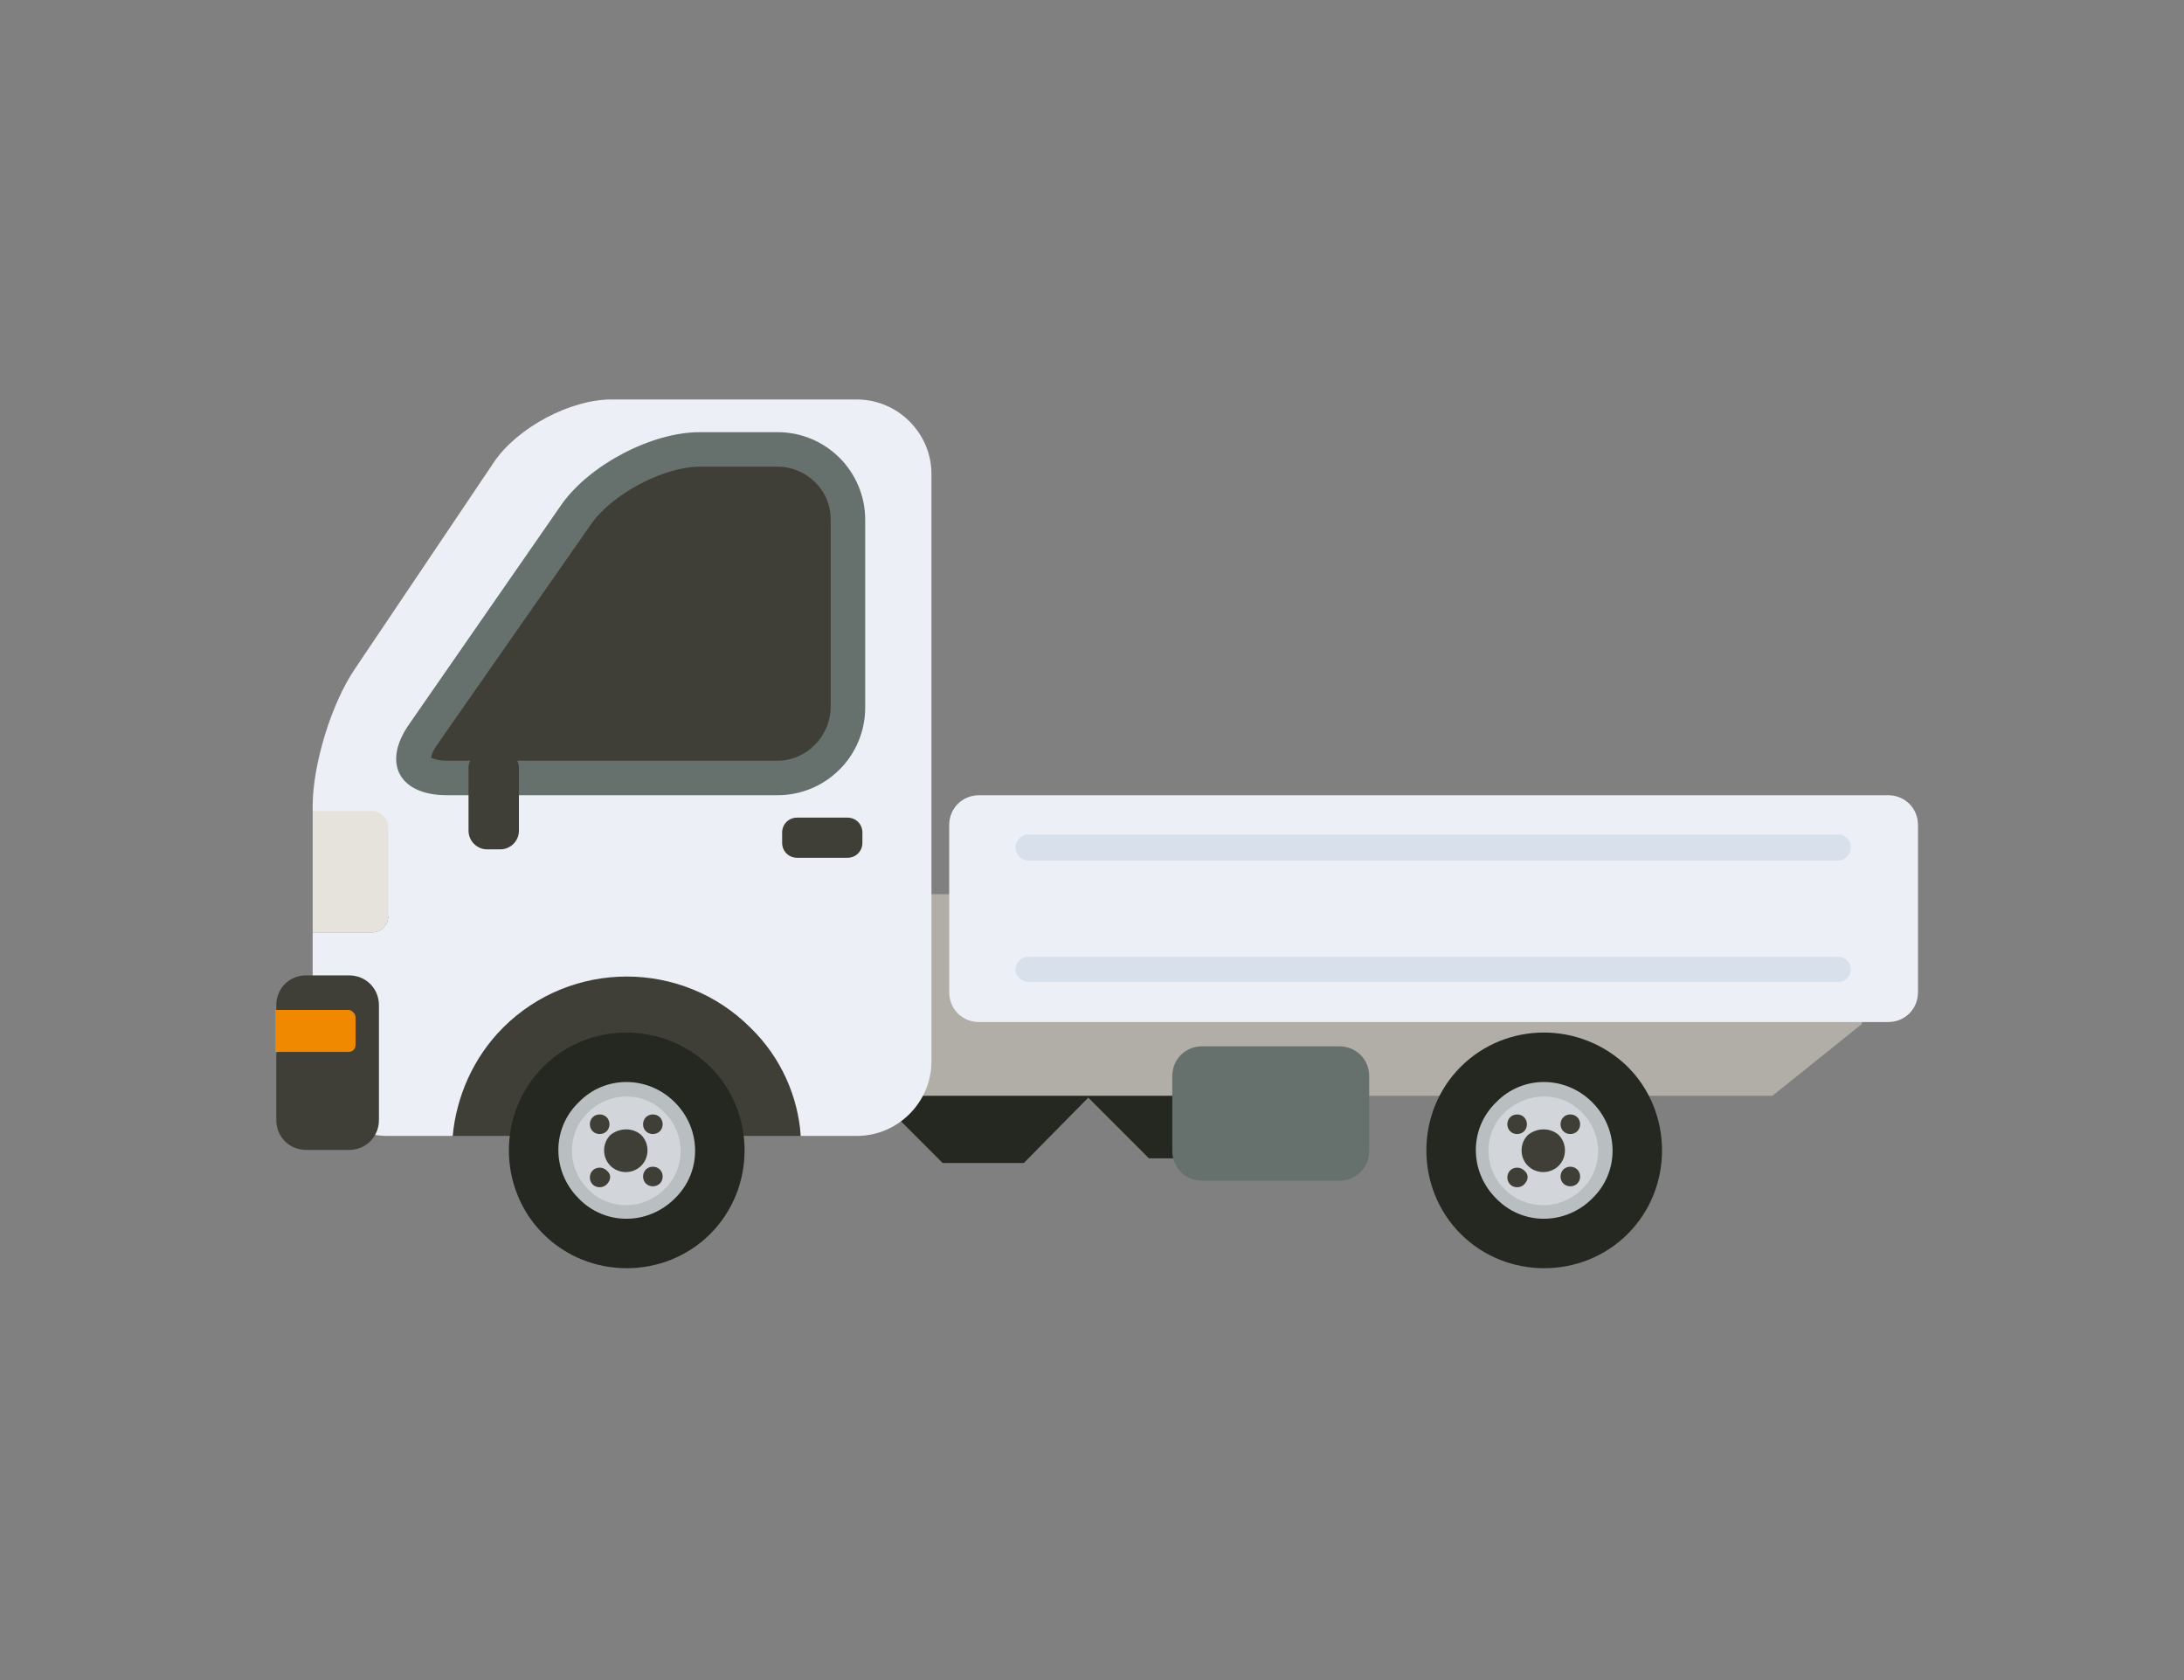 <?xml version="1.0" encoding="utf-8"?>
<!-- Generator: Adobe Illustrator 24.0.3, SVG Export Plug-In . SVG Version: 6.00 Build 0)  -->
<svg version="1.1" id="レイヤー_1" xmlns="http://www.w3.org/2000/svg" xmlns:xlink="http://www.w3.org/1999/xlink" x="0px"
	 y="0px" viewBox="0 0 234 180" style="enable-background:new 0 0 234 180;" xml:space="preserve">
<rect x="0" y="0" width="234" height="180" fill="#808080" stroke="none"/>
<style type="text/css">
	.st0{fill:#242821;}
	.st1{fill:#B0AEA6;}
	.st2{fill:#B9BEC1;}
	.st3{fill:#D2D6DA;}
	.st4{fill:#403F37;}
	.st5{fill:#ECF0F6;}
	.st6{fill:#E5E3DB;}
	.st7{fill:#F08800;}
	.st8{fill:#66706D;}
	.st9{fill:#D8E0EB;}
</style>
<g>
	<polyline class="st0" points="92.8,116.4 101,124.6 109.7,124.6 116.6,117.6 123.1,124.1 137.1,124.1 137.1,103.5 90.4,103.5 	"/>
	<polygon class="st1" points="199.5,109.7 189.9,117.4 95.2,117.4 95.2,95.8 199.5,95.8 	"/>
	<g>
		<path class="st0" d="M174.4,114.3c4.9,4.9,4.9,13,0,17.9c-4.9,4.9-13,4.9-17.9,0c-4.9-4.9-4.9-13,0-17.9
			C161.4,109.4,169.4,109.4,174.4,114.3z"/>
		<path class="st2" d="M170.6,118.1c2.9,2.9,2.9,7.5,0,10.3c-2.9,2.9-7.5,2.9-10.3,0c-2.9-2.9-2.9-7.5,0-10.3
			C163.1,115.2,167.7,115.2,170.6,118.1z"/>
		<path class="st3" d="M169.5,119.2c2.3,2.3,2.3,6,0,8.2c-2.3,2.3-6,2.3-8.3,0c-2.3-2.3-2.3-6,0-8.2
			C163.6,116.9,167.3,116.9,169.5,119.2z"/>
		<path class="st4" d="M167,121.6c0.9,0.9,0.9,2.4,0,3.3c-0.9,0.9-2.4,0.9-3.3,0c-0.9-0.9-0.9-2.4,0-3.3
			C164.7,120.8,166.1,120.8,167,121.6z"/>
		<g>
			<path class="st4" d="M163.3,119.7c0.4,0.4,0.4,1.1,0,1.5c-0.4,0.4-1.1,0.4-1.5,0c-0.4-0.4-0.4-1.1,0-1.5
				C162.2,119.3,162.9,119.3,163.3,119.7z"/>
			<path class="st4" d="M169,125.3c0.4,0.4,0.4,1.1,0,1.5c-0.4,0.4-1.1,0.4-1.5,0c-0.4-0.4-0.4-1.1,0-1.5
				C167.9,124.9,168.6,124.9,169,125.3z"/>
		</g>
		<g>
			<path class="st4" d="M169,121.2c-0.4,0.4-1.1,0.4-1.5,0c-0.4-0.4-0.4-1.1,0-1.5c0.4-0.4,1.1-0.4,1.5,0
				C169.4,120.1,169.4,120.8,169,121.2z"/>
			<path class="st4" d="M163.3,126.9c-0.4,0.4-1.1,0.4-1.5,0c-0.4-0.4-0.4-1.1,0-1.5c0.4-0.4,1.1-0.4,1.5,0
				C163.8,125.8,163.8,126.4,163.3,126.9z"/>
		</g>
	</g>
	<g>
		<g>
			<path class="st4" d="M52,105.4c-3.3,3.3-3.2,12.1-3.5,16.3h37.3c-0.4-4.2,1.7-12.1-1.6-15.3C76.9,99,59.3,98.1,52,105.4z"/>
			<path class="st5" d="M91.8,42.8H65.5c-4.4,0-10,3-12.5,6.6L38,71.7c-2.5,3.7-4.5,10.2-4.5,14.7v0.5l2.4,4l5.7,7.3
				c0,0.9-0.8,1.7-1.7,1.7h-6.4v13.8c0,4.4,3.6,8,8,8h7c0.4-4.2,2.2-8.4,5.4-11.6c7.3-7.3,19.2-7.3,26.5,0c3.3,3.2,5.1,7.4,5.4,11.6
				h6c4.4,0,8-3.6,8-8V50.8C99.8,46.4,96.2,42.8,91.8,42.8z"/>
		</g>
		<g>
			<path class="st6" d="M41.6,98.2v-9.6c0-0.9-0.8-1.7-1.7-1.7h-6.4v13h6.4C40.8,99.9,41.6,99.1,41.6,98.2z"/>
			<g>
				<path class="st4" d="M33,110.2l-3.4,2.6v7.2c0,1.8,1.4,3.2,3.2,3.2h4.6c1.8,0,3.2-1.4,3.2-3.2v-12.3c0-1.8-1.4-3.2-3.2-3.2h-4.6
					c-1.8,0-3.2,1.4-3.2,3.2v0.6"/>
				<path class="st7" d="M38.1,111.9V109c0-0.4-0.4-0.8-0.8-0.8h-7.8v4.5h7.8C37.8,112.7,38.1,112.4,38.1,111.9z"/>
			</g>
			<path class="st8" d="M92.7,75.8c0,5.2-4.2,9.4-9.4,9.4H47.9c-5.2,0-7-3.5-4-7.7L60.2,54c3-4.2,9.6-7.7,14.8-7.7h8.3
				c5.2,0,9.4,4.2,9.4,9.4V75.8z"/>
			<path class="st4" d="M83.3,81.5H47.9c-0.9,0-1.4-0.2-1.7-0.3c0-0.3,0.2-0.8,0.7-1.5l16.4-23.5C65.6,52.9,71.1,50,75,50h8.3
				c3.1,0,5.7,2.5,5.7,5.6v20.1C89,78.9,86.4,81.5,83.3,81.5L83.3,81.5z"/>
			<path class="st4" d="M92.4,90.3c0,0.9-0.7,1.6-1.6,1.6h-5.4c-0.9,0-1.6-0.7-1.6-1.6v-1.1c0-0.9,0.7-1.6,1.6-1.6h5.4
				c0.9,0,1.6,0.7,1.6,1.6V90.3z"/>
		</g>
		<g>
			<path class="st0" d="M76.1,114.3c4.9,4.9,4.9,13,0,17.9c-4.9,4.9-13,4.9-17.9,0c-4.9-4.9-4.9-13,0-17.9
				C63.1,109.4,71.1,109.4,76.1,114.3z"/>
			<path class="st2" d="M72.3,118.1c2.9,2.9,2.9,7.5,0,10.3c-2.9,2.9-7.5,2.9-10.3,0c-2.9-2.9-2.9-7.5,0-10.3
				C64.8,115.2,69.4,115.2,72.3,118.1z"/>
			<path class="st3" d="M71.2,119.2c2.3,2.3,2.3,6,0,8.2c-2.3,2.3-6,2.3-8.2,0c-2.3-2.3-2.3-6,0-8.2C65.3,116.9,69,116.9,71.2,119.2
				z"/>
			<path class="st4" d="M68.7,121.6c0.9,0.9,0.9,2.4,0,3.3c-0.9,0.9-2.4,0.9-3.3,0c-0.9-0.9-0.9-2.4,0-3.3
				C66.4,120.8,67.8,120.8,68.7,121.6z"/>
			<g>
				<path class="st4" d="M65,119.7c0.4,0.4,0.4,1.1,0,1.5c-0.4,0.4-1.1,0.4-1.5,0c-0.4-0.4-0.4-1.1,0-1.5
					C63.9,119.3,64.6,119.3,65,119.7z"/>
				<path class="st4" d="M70.7,125.3c0.4,0.4,0.4,1.1,0,1.5c-0.4,0.4-1.1,0.4-1.5,0c-0.4-0.4-0.4-1.1,0-1.5
					C69.6,124.9,70.3,124.9,70.7,125.3z"/>
			</g>
			<g>
				<path class="st4" d="M70.7,121.2c-0.4,0.4-1.1,0.4-1.5,0c-0.4-0.4-0.4-1.1,0-1.5c0.4-0.4,1.1-0.4,1.5,0
					C71.1,120.1,71.1,120.8,70.7,121.2z"/>
				<path class="st4" d="M65,126.9c-0.4,0.4-1.1,0.4-1.5,0c-0.4-0.4-0.4-1.1,0-1.5c0.4-0.4,1.1-0.4,1.5,0
					C65.5,125.8,65.5,126.4,65,126.9z"/>
			</g>
		</g>
		<path class="st4" d="M52.2,91c-1.1,0-2-0.9-2-2v-6.7c0-1.1,0.9-2,2-2h1.4c1.1,0,2,0.9,2,2v6.7c0,1.1-0.9,2-2,2H52.2z"/>
	</g>
	<path class="st8" d="M146.7,123.3c0,1.8-1.4,3.2-3.2,3.2h-14.7c-1.8,0-3.2-1.4-3.2-3.2v-8c0-1.8,1.4-3.2,3.2-3.2h14.7
		c1.8,0,3.2,1.4,3.2,3.2V123.3z"/>
	<g>
		<path class="st5" d="M205.5,106.3c0,1.8-1.4,3.2-3.2,3.2h-97.4c-1.8,0-3.2-1.4-3.2-3.2V88.4c0-1.8,1.4-3.2,3.2-3.2h97.4
			c1.8,0,3.2,1.4,3.2,3.2V106.3z"/>
		<g>
			<path class="st9" d="M110.2,92.2c-0.7,0-1.4-0.6-1.4-1.4c0-0.7,0.6-1.4,1.4-1.4h86.8c0.7,0,1.3,0.6,1.3,1.4
				c0,0.7-0.6,1.4-1.3,1.4"/>
			<path class="st9" d="M110.2,105.2c-0.7,0-1.4-0.6-1.4-1.3c0-0.7,0.6-1.4,1.4-1.4h86.8c0.7,0,1.3,0.6,1.3,1.4
				c0,0.7-0.6,1.3-1.3,1.3"/>
		</g>
	</g>
</g>
</svg>
